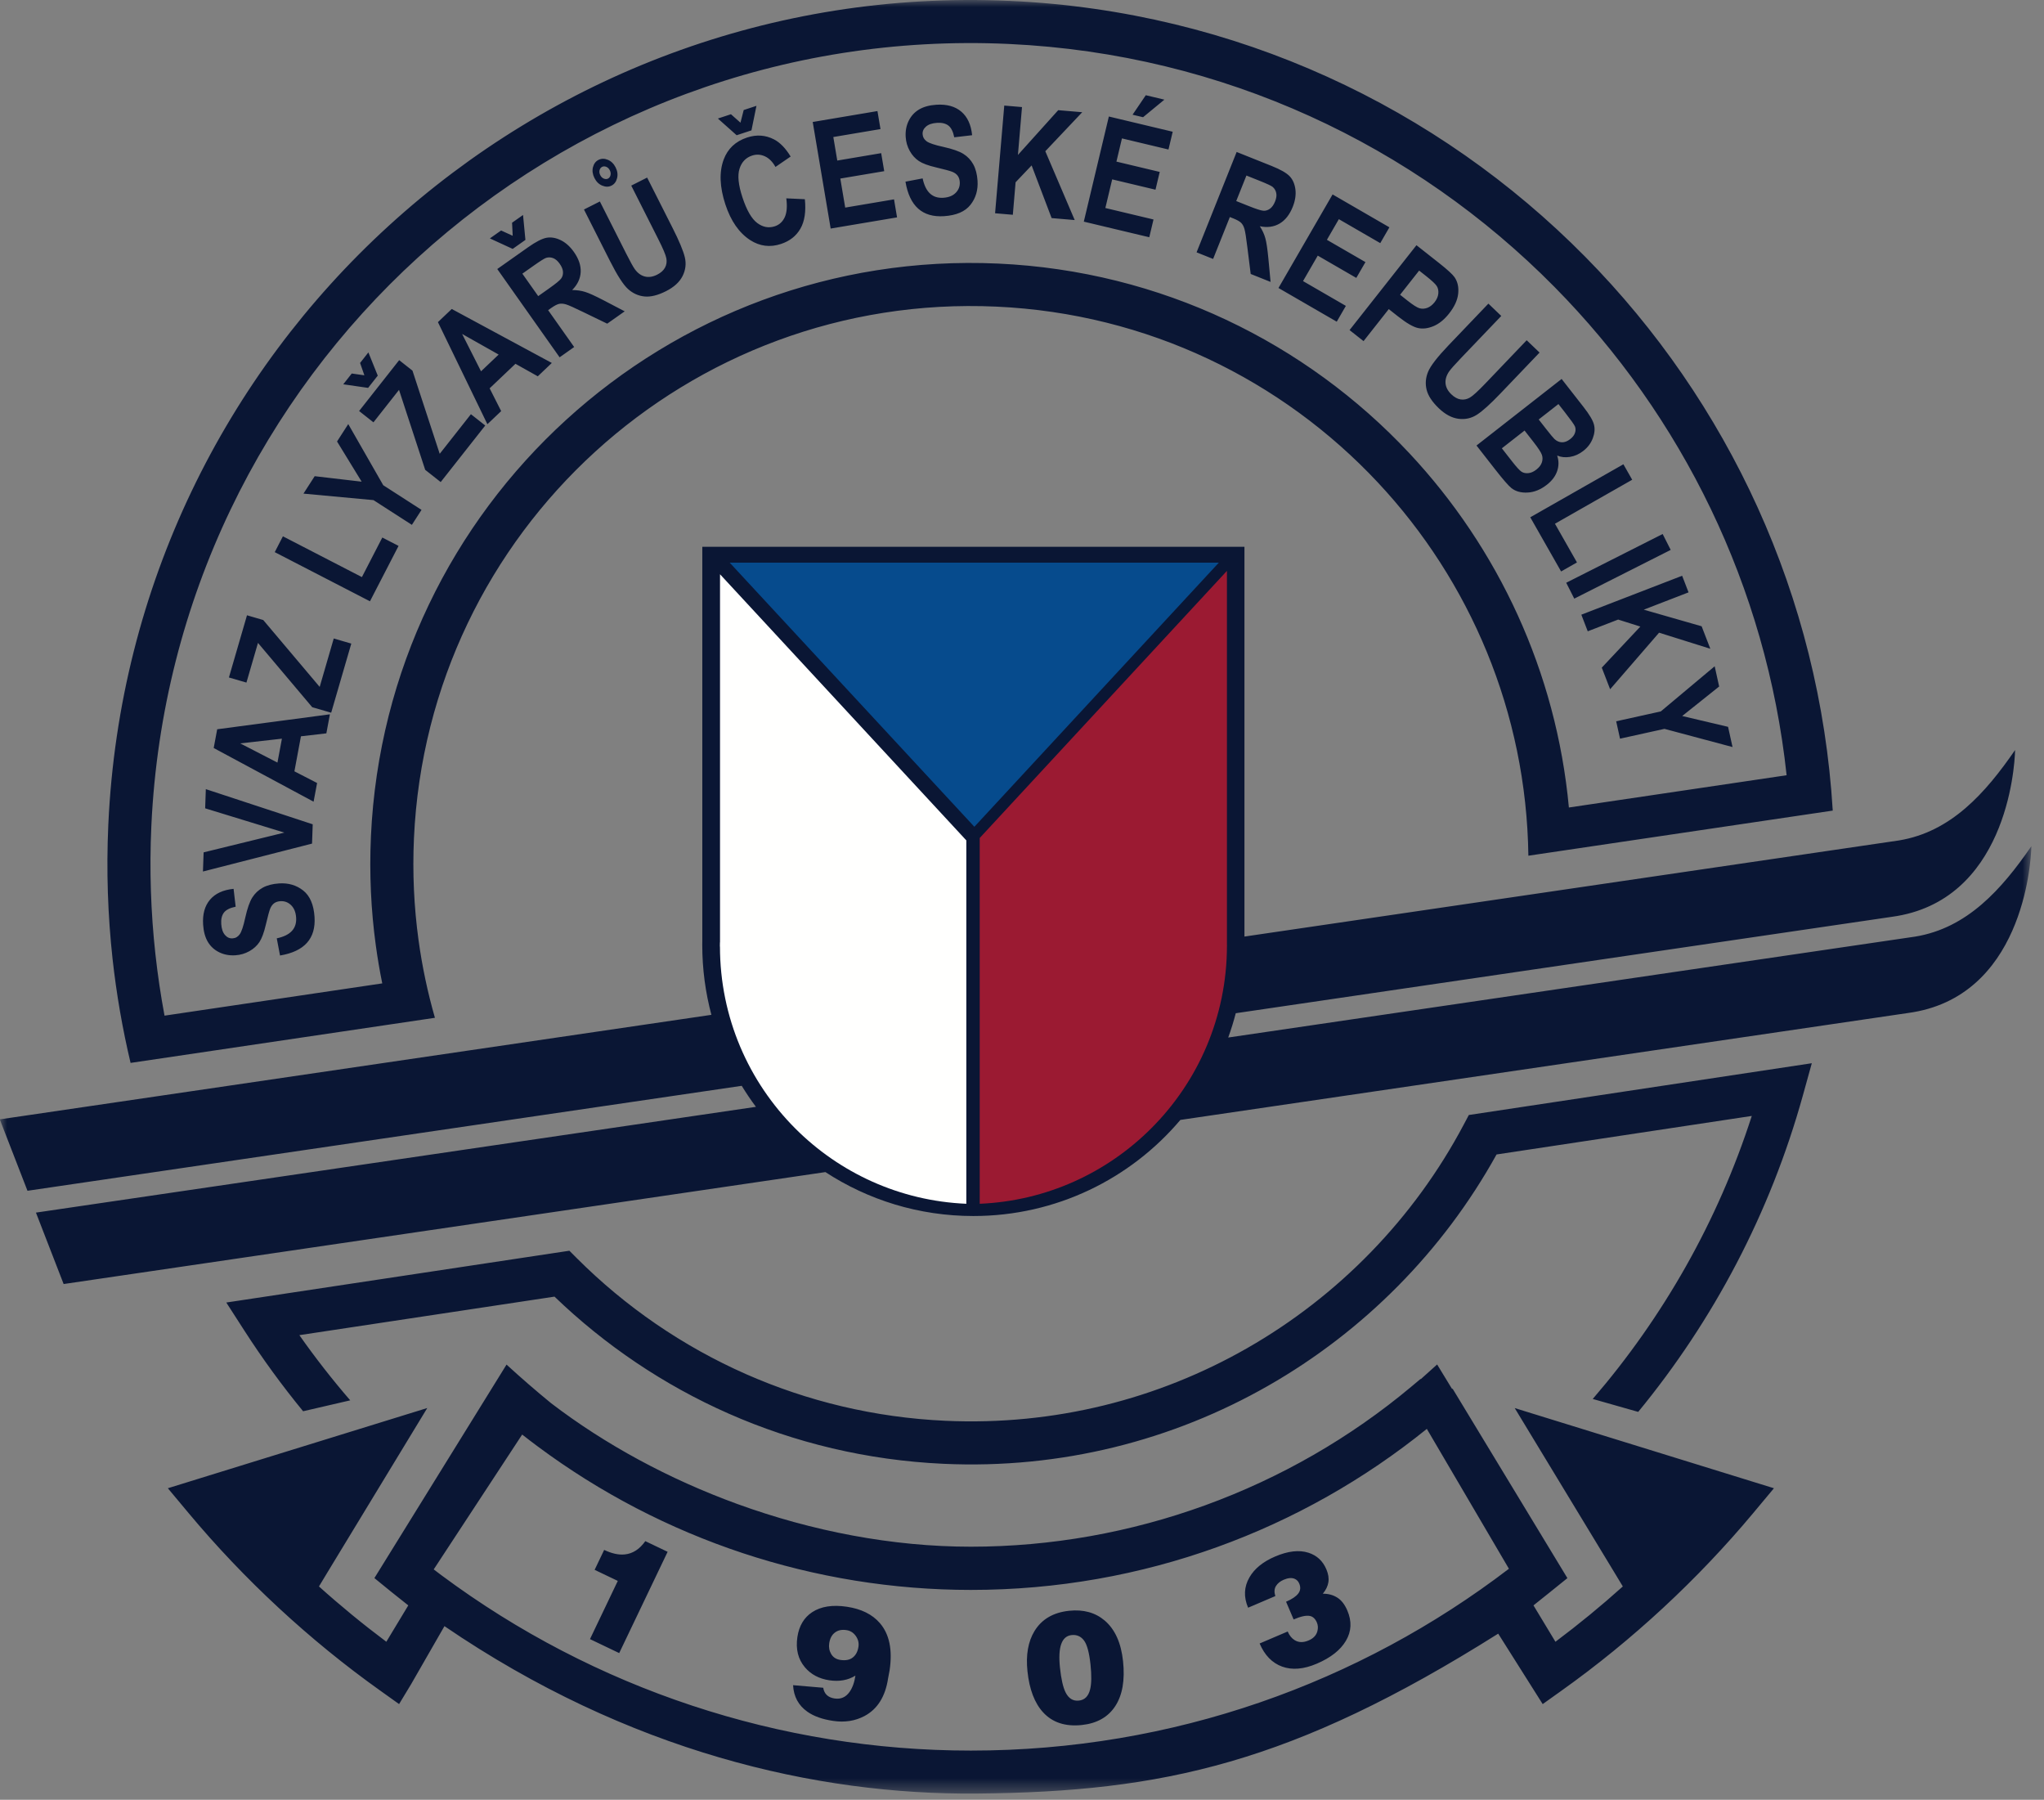 <?xml version="1.0" encoding="UTF-8"?>
<svg xmlns="http://www.w3.org/2000/svg" xmlns:xlink="http://www.w3.org/1999/xlink" width="142px" height="125px" viewBox="0 0 142 125" version="1.1">
  <rect x="0" y="0" width="142" height="125" fill="#808080" stroke="none"/>
  <title>barva_pos</title>
  <defs>
    <polygon id="path-1" points="0 0 141.122 0 141.122 124.557 0 124.557"></polygon>
  </defs>
  <g id="Page-1" stroke="none" stroke-width="1" fill="none" fill-rule="evenodd">
    <g id="barva_pos">
      <g id="Group-3">
        <mask id="mask-2" fill="white">
          <use xlink:href="#path-1"></use>
        </mask>
        <g id="Clip-2"></g>
        <path d="M2.497,84.22 C19.17,81.77 35.843,79.322 52.516,76.874 C52.165,76.405 51.836,75.916 51.529,75.414 L1.909,82.704 L-0.015,77.744 C16.464,75.322 32.943,72.902 49.422,70.484 C49.009,68.933 48.787,67.304 48.787,65.623 C48.787,65.528 48.789,65.432 48.791,65.336 L48.791,37.978 L86.454,37.978 L86.454,65.048 C101.612,62.824 116.769,60.598 131.926,58.371 C135.53,57.779 137.915,55.106 139.991,52.094 C139.965,53.428 139.312,62.602 131.441,63.675 L85.85,70.372 C85.702,70.946 85.526,71.509 85.326,72.06 C101.236,69.724 117.147,67.388 133.057,65.05 C136.662,64.458 139.046,61.785 141.122,58.773 C141.096,60.108 140.444,69.282 132.572,70.354 L82.002,77.783 C78.548,81.865 73.387,84.457 67.621,84.457 C63.828,84.457 60.298,83.335 57.342,81.406 L4.421,89.181 L2.497,84.22 Z M13.81,102.699 L29.683,97.792 L22.786,109.146 L22.159,110.185 C23.654,111.529 25.216,112.81 26.839,114.026 L27.527,112.887 L28.364,111.5 C27.576,110.873 26.784,110.248 26.01,109.604 L35.19,94.776 C36.193,95.695 37.222,96.587 38.276,97.45 C42.033,100.325 46.471,102.73 51.223,104.458 C56.417,106.346 61.986,107.424 67.449,107.424 C73.026,107.424 78.546,106.431 83.734,104.545 C88.925,102.658 93.793,99.874 98.064,96.295 L98.686,95.774 L98.71,95.782 C99.091,95.447 99.467,95.11 99.84,94.768 L100.864,96.447 L100.924,96.465 L108.89,109.607 C108.51,109.923 106.533,111.5 106.533,111.5 L107.371,112.887 L108.059,114.027 C109.682,112.811 111.244,111.529 112.74,110.185 L112.114,109.148 L105.23,97.796 L123.239,103.364 L121.798,105.09 C119.87,107.399 117.777,109.599 115.535,111.677 C113.302,113.746 110.948,115.665 108.488,117.418 L107.173,118.356 L104.083,113.463 C89.793,122.463 80.785,124.454 67.857,124.57 C56.71,124.67 43.653,121.661 30.877,112.942 L28.561,116.972 L27.725,118.355 L26.411,117.417 C23.951,115.664 21.597,113.745 19.364,111.676 C17.122,109.598 15.029,107.398 13.102,105.089 L11.661,103.364 L13.81,102.699 Z M99.125,99.241 C90.466,106.237 79.447,110.426 67.449,110.426 C62.027,110.426 56.676,109.551 51.592,107.868 C46.514,106.186 41.698,103.691 37.342,100.45 C36.982,100.183 36.627,99.91 36.276,99.635 L30.131,109.001 C30.31,109.138 30.49,109.274 30.67,109.409 C35.98,113.359 41.863,116.404 48.077,118.461 C54.286,120.518 60.823,121.585 67.45,121.585 C81.505,121.585 94.46,116.879 104.827,108.956 L99.125,99.242 L99.125,99.241 Z M69.352,18.307 C80.67,18.825 90.73,23.808 97.908,31.476 C104.079,38.07 108.118,46.65 108.993,56.084 L124.119,53.843 C122.714,40.743 116.84,28.889 107.992,19.929 C98.287,10.1 85.003,3.753 70.123,3.055 L70.123,3.057 L70.122,3.057 L70.058,3.052 C54.335,2.332 39.808,8.054 29.032,17.888 C18.272,27.706 11.253,41.622 10.517,57.313 L10.52,57.313 L10.52,57.313 L10.514,57.378 C10.376,60.389 10.476,63.364 10.798,66.281 C10.956,67.72 11.168,69.141 11.43,70.541 L26.556,68.3 C26.381,67.441 26.233,66.573 26.113,65.697 C25.772,63.218 25.651,60.673 25.769,58.084 C26.296,46.57 31.439,36.361 39.327,29.164 C47.212,21.968 57.844,17.781 69.352,18.307 Z M106.179,59.432 C106.046,49.469 102.119,40.344 95.727,33.515 C89.068,26.4 79.731,21.776 69.224,21.296 C58.539,20.806 48.666,24.696 41.342,31.379 C34.02,38.06 29.246,47.533 28.758,58.213 C28.648,60.623 28.76,62.991 29.077,65.298 C29.33,67.141 29.713,68.942 30.215,70.69 L9.071,73.823 C8.51,71.458 8.091,69.05 7.821,66.609 C7.488,63.574 7.382,60.47 7.523,57.313 L7.52,57.313 L7.52,57.313 L7.526,57.248 C8.284,40.698 15.676,26.021 27.016,15.673 C38.34,5.341 53.601,-0.678 70.122,0.061 L70.122,0.057 L70.123,0.057 L70.187,0.063 C85.882,0.781 99.893,7.469 110.125,17.831 C120.054,27.887 126.424,41.41 127.324,56.299 L106.179,59.432 Z M103.968,80.182 C100.248,86.898 94.735,92.457 88.106,96.243 C81.479,100.029 73.734,102.042 65.546,101.667 C60.237,101.424 55.209,100.203 50.63,98.185 C46.112,96.194 42.022,93.425 38.523,90.056 L20.797,92.731 C21.899,94.299 23.079,95.811 24.331,97.259 L21.058,98.017 C19.591,96.23 18.227,94.358 16.973,92.41 L15.721,90.465 L39.555,86.868 L40.09,87.403 C43.444,90.752 47.418,93.495 51.837,95.443 C56.095,97.319 60.759,98.454 65.674,98.679 C73.28,99.027 80.474,97.157 86.629,93.642 C92.984,90.012 98.233,84.626 101.685,78.114 L102.042,77.441 L125.869,73.845 L125.252,76.071 C122.982,84.257 119.03,91.711 113.809,98.061 L110.65,97.163 C115.54,91.489 119.338,84.832 121.699,77.506 L103.968,80.182 Z M41.972,107.647 C42.495,107.897 42.967,108.002 43.388,107.962 C43.952,107.911 44.432,107.602 44.831,107.038 L46.381,107.779 L43.017,114.813 L40.987,113.842 L42.919,109.8 L41.31,109.031 L41.972,107.647 Z M55.096,117.042 L57.191,117.221 C57.259,117.649 57.523,117.898 57.981,117.966 C58.412,118.03 58.757,117.879 59.016,117.515 C59.22,117.231 59.357,116.851 59.428,116.378 C58.911,116.697 58.308,116.805 57.62,116.703 C56.903,116.596 56.336,116.295 55.918,115.8 C55.445,115.239 55.27,114.539 55.395,113.7 C55.511,112.925 55.853,112.349 56.422,111.972 C57.032,111.572 57.835,111.446 58.831,111.594 C59.835,111.744 60.6,112.122 61.125,112.73 C61.788,113.496 62.014,114.59 61.802,116.011 L61.699,116.557 C61.51,117.828 60.961,118.705 60.054,119.187 C59.402,119.53 58.678,119.642 57.881,119.523 C57.128,119.412 56.53,119.198 56.086,118.882 C55.469,118.446 55.139,117.833 55.096,117.042 Z M58.799,113.217 C58.476,113.168 58.209,113.226 57.997,113.391 C57.787,113.553 57.656,113.801 57.607,114.133 C57.566,114.408 57.613,114.659 57.747,114.884 C57.883,115.111 58.094,115.245 58.38,115.288 C58.746,115.342 59.035,115.287 59.246,115.118 C59.458,114.952 59.589,114.702 59.639,114.37 C59.678,114.103 59.617,113.854 59.453,113.624 C59.289,113.392 59.071,113.257 58.799,113.217 Z M74.272,111.875 C75.267,111.77 76.092,111.997 76.749,112.556 C77.462,113.167 77.886,114.108 78.02,115.378 C78.159,116.693 77.978,117.732 77.479,118.496 C76.981,119.26 76.204,119.698 75.152,119.809 C74.013,119.929 73.118,119.637 72.468,118.931 C71.875,118.286 71.512,117.334 71.38,116.079 C71.26,114.945 71.424,114.01 71.871,113.278 C72.375,112.458 73.176,111.991 74.272,111.875 Z M74.45,113.562 C73.757,113.635 73.487,114.387 73.637,115.819 C73.721,116.614 73.851,117.188 74.027,117.542 C74.24,117.966 74.547,118.156 74.952,118.113 C75.355,118.071 75.616,117.81 75.733,117.329 C75.83,116.94 75.839,116.369 75.76,115.617 C75.671,114.779 75.52,114.217 75.303,113.933 C75.087,113.648 74.803,113.525 74.45,113.562 Z M86.708,111.661 C86.39,110.914 86.42,110.211 86.802,109.552 C87.151,108.946 87.745,108.464 88.585,108.106 C89.479,107.724 90.248,107.636 90.896,107.841 C91.479,108.026 91.894,108.408 92.142,108.989 C92.282,109.315 92.329,109.617 92.285,109.891 C92.241,110.167 92.112,110.432 91.898,110.689 C92.275,110.686 92.608,110.774 92.898,110.956 C93.188,111.135 93.423,111.438 93.602,111.858 C93.922,112.608 93.889,113.305 93.504,113.957 C93.12,114.607 92.444,115.138 91.477,115.55 C90.57,115.937 89.769,116.004 89.075,115.753 C88.38,115.501 87.858,114.966 87.508,114.146 L89.458,113.314 C89.575,113.587 89.736,113.787 89.939,113.913 C90.217,114.085 90.54,114.093 90.907,113.937 C91.241,113.795 91.445,113.582 91.52,113.295 C91.578,113.08 91.567,112.879 91.487,112.691 C91.374,112.429 91.211,112.276 90.996,112.234 C90.745,112.182 90.37,112.263 89.87,112.476 L89.345,111.246 C89.751,111.072 90.034,110.882 90.191,110.678 C90.348,110.473 90.37,110.241 90.259,109.981 C90.192,109.821 90.082,109.71 89.929,109.649 C89.729,109.569 89.479,109.592 89.179,109.72 C88.939,109.823 88.76,109.967 88.643,110.156 C88.527,110.343 88.511,110.577 88.599,110.854 L86.708,111.661 Z M19.454,66.364 L19.227,65.171 C20.175,64.972 20.622,64.493 20.573,63.734 C20.548,63.358 20.431,63.069 20.221,62.866 C20.012,62.664 19.762,62.572 19.473,62.591 C19.302,62.602 19.162,62.65 19.046,62.733 C18.933,62.816 18.843,62.938 18.776,63.096 C18.709,63.254 18.605,63.636 18.464,64.237 C18.338,64.776 18.191,65.174 18.021,65.433 C17.849,65.689 17.616,65.901 17.322,66.065 C17.026,66.23 16.704,66.325 16.353,66.348 C15.945,66.375 15.571,66.307 15.233,66.142 C14.894,65.977 14.63,65.737 14.441,65.42 C14.253,65.103 14.143,64.704 14.111,64.223 C14.064,63.499 14.222,62.921 14.588,62.489 C14.953,62.057 15.5,61.806 16.227,61.733 L16.372,62.974 C15.976,63.054 15.704,63.192 15.557,63.383 C15.41,63.576 15.347,63.838 15.37,64.175 C15.391,64.509 15.478,64.763 15.628,64.936 C15.777,65.108 15.954,65.187 16.16,65.173 C16.363,65.16 16.526,65.065 16.653,64.891 C16.78,64.716 16.91,64.327 17.04,63.729 C17.182,63.092 17.344,62.63 17.525,62.34 C17.707,62.049 17.949,61.82 18.253,61.652 C18.559,61.485 18.936,61.387 19.387,61.357 C20.035,61.314 20.596,61.479 21.063,61.849 C21.532,62.22 21.795,62.832 21.851,63.683 C21.951,65.188 21.151,66.08 19.454,66.364 Z M21.678,58.591 L14.099,60.53 L14.146,59.2 L19.754,57.827 L14.253,56.141 L14.299,54.809 L21.725,57.251 L21.678,58.591 Z M22.92,49.611 L22.673,50.934 L20.907,51.139 L20.453,53.571 L22.029,54.383 L21.786,55.681 L14.846,51.952 L15.089,50.65 L22.92,49.611 Z M19.585,51.304 L16.689,51.631 L19.275,52.964 L19.585,51.304 Z M23.008,49.501 L21.691,49.119 L17.922,44.652 L17.12,47.408 L15.903,47.053 L17.159,42.734 L18.288,43.063 L22.209,47.708 L23.186,44.345 L24.405,44.7 L23.008,49.501 Z M25.702,41.762 L19.087,38.348 L19.654,37.249 L25.142,40.081 L26.56,37.333 L27.688,37.915 L25.702,41.762 Z M28.614,36.453 L25.946,34.735 L21.082,34.284 L21.862,33.073 L25.125,33.454 L23.415,30.663 L24.194,29.454 L26.625,33.701 L29.284,35.413 L28.614,36.453 Z M30.616,33.481 L29.539,32.632 L27.72,27.078 L25.944,29.332 L24.947,28.547 L27.731,25.014 L28.655,25.742 L30.548,31.519 L32.715,28.768 L33.711,29.553 L30.616,33.481 Z M23.847,26.691 L24.437,25.942 L25.314,26.066 L25.015,25.209 L25.592,24.476 L26.244,26.089 L25.573,26.94 L23.847,26.691 Z M38.336,25.209 L37.361,26.136 L35.81,25.267 L34.016,26.971 L34.817,28.553 L33.86,29.463 L30.423,22.373 L31.384,21.46 L38.336,25.209 Z M34.642,24.626 L32.104,23.194 L33.418,25.789 L34.642,24.626 Z M38.877,24.817 L34.546,18.685 L36.683,17.176 C37.23,16.79 37.659,16.57 37.972,16.514 C38.283,16.458 38.61,16.514 38.952,16.679 C39.295,16.846 39.6,17.118 39.867,17.496 C40.206,17.975 40.364,18.444 40.341,18.899 C40.318,19.354 40.121,19.768 39.75,20.143 C40.078,20.146 40.38,20.189 40.652,20.275 C40.926,20.36 41.355,20.555 41.94,20.86 L43.399,21.623 L42.184,22.48 L40.506,21.668 C39.901,21.372 39.508,21.197 39.327,21.142 C39.146,21.088 38.986,21.075 38.848,21.104 C38.709,21.132 38.523,21.229 38.289,21.394 L38.079,21.542 L39.888,24.102 L38.877,24.817 Z M37.39,20.566 L38.143,20.034 C38.604,19.708 38.883,19.481 38.979,19.351 C39.077,19.223 39.12,19.07 39.112,18.891 C39.104,18.713 39.027,18.522 38.882,18.318 C38.744,18.122 38.595,17.993 38.433,17.93 C38.27,17.866 38.107,17.86 37.941,17.909 C37.826,17.946 37.539,18.124 37.084,18.446 L36.289,19.007 L37.39,20.566 Z M34.032,16.558 L34.812,16.008 L35.618,16.376 L35.574,15.469 L36.336,14.931 L36.502,16.662 L35.617,17.287 L34.032,16.558 Z M40.569,14.551 L41.674,13.993 L43.505,17.618 C43.789,18.181 43.989,18.54 44.103,18.698 C44.301,18.968 44.533,19.137 44.8,19.205 C45.067,19.272 45.353,19.229 45.657,19.075 C45.914,18.946 46.094,18.782 46.201,18.585 C46.305,18.389 46.336,18.177 46.293,17.944 C46.251,17.71 46.061,17.26 45.724,16.594 L43.854,12.891 L44.958,12.334 L46.736,15.852 C47.19,16.75 47.469,17.424 47.577,17.872 C47.683,18.322 47.629,18.756 47.418,19.175 C47.206,19.593 46.825,19.942 46.273,20.221 C45.699,20.511 45.199,20.634 44.773,20.591 C44.347,20.548 43.967,20.377 43.634,20.078 C43.3,19.777 42.881,19.125 42.375,18.124 L40.569,14.551 Z M42.768,11.625 C42.897,11.881 42.931,12.13 42.869,12.375 C42.808,12.619 42.68,12.792 42.485,12.89 C42.29,12.989 42.075,12.99 41.843,12.894 C41.608,12.799 41.428,12.623 41.299,12.368 C41.168,12.109 41.133,11.858 41.193,11.616 C41.255,11.374 41.384,11.203 41.581,11.103 C41.777,11.005 41.991,11.002 42.223,11.097 C42.455,11.19 42.637,11.366 42.768,11.625 Z M42.366,11.829 C42.306,11.71 42.223,11.629 42.118,11.586 C42.012,11.544 41.915,11.545 41.828,11.59 C41.74,11.634 41.681,11.711 41.653,11.821 C41.624,11.931 41.641,12.046 41.701,12.165 C41.759,12.28 41.841,12.36 41.947,12.404 C42.054,12.448 42.151,12.448 42.239,12.404 C42.327,12.36 42.385,12.281 42.412,12.169 C42.44,12.057 42.424,11.944 42.366,11.829 Z M54.625,13.776 L55.915,13.836 C56.002,14.696 55.897,15.378 55.604,15.885 C55.311,16.392 54.863,16.744 54.257,16.944 C53.495,17.195 52.781,17.105 52.115,16.675 C51.348,16.177 50.773,15.352 50.394,14.202 C49.995,12.987 49.955,11.946 50.276,11.078 C50.558,10.325 51.1,9.815 51.903,9.551 C52.558,9.335 53.18,9.378 53.769,9.68 C54.188,9.896 54.575,10.293 54.927,10.872 L53.874,11.594 C53.672,11.234 53.426,10.988 53.136,10.856 C52.845,10.723 52.549,10.706 52.247,10.806 C51.815,10.949 51.525,11.252 51.377,11.717 C51.226,12.182 51.295,12.846 51.579,13.709 C51.874,14.605 52.217,15.198 52.607,15.489 C52.997,15.78 53.403,15.856 53.829,15.716 C54.139,15.614 54.368,15.404 54.516,15.089 C54.662,14.772 54.7,14.334 54.625,13.776 Z M49.873,8.233 L50.78,7.934 L51.442,8.521 L51.666,7.642 L52.552,7.35 L52.205,9.054 L51.176,9.393 L49.873,8.233 Z M57.708,15.874 L56.461,8.472 L60.958,7.714 L61.169,8.965 L57.892,9.517 L58.167,11.151 L61.217,10.637 L61.428,11.888 L58.378,12.402 L58.718,14.418 L62.109,13.846 L62.32,15.098 L57.708,15.874 Z M62.904,12.617 L64.097,12.391 C64.296,13.338 64.775,13.786 65.534,13.736 C65.911,13.711 66.199,13.594 66.402,13.385 C66.604,13.175 66.696,12.926 66.677,12.636 C66.665,12.465 66.618,12.325 66.535,12.209 C66.452,12.096 66.331,12.006 66.172,11.939 C66.014,11.873 65.632,11.768 65.031,11.627 C64.492,11.502 64.093,11.355 63.835,11.184 C63.579,11.012 63.367,10.779 63.203,10.485 C63.037,10.189 62.943,9.866 62.92,9.516 C62.893,9.108 62.961,8.734 63.126,8.396 C63.291,8.057 63.531,7.793 63.848,7.604 C64.165,7.417 64.564,7.306 65.045,7.275 C65.769,7.227 66.347,7.385 66.779,7.751 C67.211,8.116 67.462,8.663 67.535,9.391 L66.294,9.535 C66.214,9.139 66.077,8.867 65.885,8.72 C65.693,8.574 65.43,8.51 65.093,8.533 C64.758,8.554 64.505,8.641 64.332,8.791 C64.16,8.941 64.081,9.117 64.095,9.323 C64.108,9.526 64.203,9.689 64.377,9.816 C64.552,9.943 64.94,10.073 65.539,10.203 C66.176,10.345 66.638,10.507 66.928,10.688 C67.219,10.87 67.449,11.113 67.616,11.417 C67.783,11.723 67.881,12.1 67.911,12.55 C67.954,13.198 67.789,13.759 67.419,14.226 C67.047,14.696 66.436,14.958 65.585,15.014 C64.081,15.114 63.187,14.314 62.904,12.617 Z M69.13,14.812 L69.768,7.332 L71,7.437 L70.717,10.761 L73.516,7.652 L75.184,7.794 L72.62,10.504 L74.662,15.284 L73.058,15.147 L71.668,11.489 L70.555,12.66 L70.363,14.917 L69.13,14.812 Z M75.294,15.394 L77.034,8.092 L81.47,9.15 L81.176,10.384 L77.944,9.613 L77.56,11.224 L80.568,11.941 L80.274,13.175 L77.265,12.458 L76.791,14.447 L80.136,15.244 L79.842,16.478 L75.294,15.394 Z M78.681,7.968 L79.6,6.613 L80.892,6.921 L79.411,8.141 L78.681,7.968 Z M83.128,17.526 L85.912,10.555 L88.342,11.526 C88.963,11.774 89.381,12.014 89.599,12.246 C89.816,12.477 89.946,12.782 89.995,13.159 C90.041,13.536 89.98,13.941 89.808,14.371 C89.59,14.916 89.283,15.303 88.889,15.532 C88.495,15.76 88.039,15.821 87.524,15.714 C87.7,15.99 87.828,16.267 87.904,16.542 C87.982,16.818 88.051,17.284 88.115,17.941 L88.269,19.58 L86.888,19.028 L86.656,17.178 C86.576,16.51 86.508,16.084 86.454,15.903 C86.403,15.722 86.326,15.58 86.226,15.48 C86.127,15.379 85.945,15.276 85.678,15.169 L85.44,15.074 L84.277,17.985 L83.128,17.526 Z M85.883,13.964 L86.741,14.306 C87.264,14.516 87.606,14.626 87.768,14.636 C87.929,14.648 88.081,14.601 88.226,14.497 C88.37,14.393 88.49,14.224 88.582,13.992 C88.67,13.77 88.699,13.574 88.662,13.404 C88.627,13.233 88.544,13.093 88.412,12.98 C88.319,12.903 88.013,12.76 87.495,12.553 L86.591,12.192 L85.883,13.964 Z M88.818,20.002 L92.577,13.504 L96.524,15.788 L95.889,16.886 L93.012,15.222 L92.182,16.656 L94.86,18.204 L94.224,19.302 L91.547,17.754 L90.524,19.523 L93.5,21.245 L92.865,22.343 L88.818,20.002 Z M93.756,22.926 L98.404,17.031 L99.972,18.267 C100.556,18.728 100.917,19.059 101.052,19.257 C101.268,19.574 101.35,19.954 101.302,20.399 C101.255,20.843 101.046,21.301 100.675,21.77 C100.339,22.196 99.976,22.49 99.589,22.651 C99.201,22.813 98.84,22.856 98.507,22.782 C98.173,22.708 97.711,22.439 97.12,21.974 L96.48,21.469 L94.728,23.692 L93.756,22.926 Z M98.59,18.793 L97.266,20.472 L97.807,20.9 C98.17,21.185 98.439,21.355 98.609,21.407 C98.78,21.459 98.959,21.452 99.148,21.385 C99.337,21.316 99.507,21.185 99.661,20.992 C99.815,20.796 99.903,20.596 99.922,20.393 C99.942,20.191 99.907,20.016 99.816,19.871 C99.725,19.726 99.476,19.491 99.066,19.168 L98.59,18.793 Z M103.401,21.088 L104.296,21.944 L101.489,24.879 C101.053,25.335 100.781,25.642 100.671,25.803 C100.482,26.079 100.4,26.354 100.424,26.629 C100.451,26.903 100.586,27.158 100.833,27.393 C101.041,27.593 101.255,27.708 101.475,27.743 C101.695,27.776 101.907,27.734 102.112,27.616 C102.318,27.499 102.678,27.169 103.194,26.63 L106.061,23.632 L106.956,24.487 L104.231,27.336 C103.536,28.063 102.995,28.552 102.606,28.802 C102.218,29.052 101.792,29.146 101.327,29.087 C100.862,29.027 100.405,28.784 99.957,28.356 C99.493,27.911 99.21,27.482 99.108,27.065 C99.007,26.65 99.041,26.235 99.212,25.821 C99.385,25.405 99.86,24.793 100.634,23.982 L103.401,21.088 Z M108.488,26.32 L110.009,28.265 C110.423,28.795 110.667,29.206 110.738,29.498 C110.811,29.79 110.782,30.105 110.652,30.444 C110.523,30.785 110.304,31.075 109.995,31.317 C109.711,31.54 109.403,31.678 109.075,31.732 C108.745,31.786 108.448,31.755 108.18,31.64 C108.301,32.004 108.3,32.364 108.178,32.719 C108.057,33.074 107.82,33.389 107.465,33.667 C107.034,34.004 106.59,34.185 106.131,34.209 C105.673,34.234 105.298,34.132 105.007,33.905 C104.805,33.746 104.424,33.31 103.865,32.594 L102.575,30.943 L108.488,26.32 Z M108.267,28.063 L106.896,29.135 L107.404,29.784 C107.709,30.174 107.904,30.41 107.99,30.491 C108.147,30.638 108.321,30.714 108.509,30.719 C108.698,30.725 108.89,30.65 109.087,30.496 C109.263,30.359 109.375,30.209 109.423,30.047 C109.473,29.884 109.467,29.738 109.409,29.606 C109.35,29.477 109.118,29.151 108.712,28.631 L108.267,28.063 Z M105.914,29.903 L104.336,31.137 L105.048,32.048 C105.36,32.447 105.582,32.687 105.712,32.769 C105.842,32.848 105.998,32.88 106.18,32.861 C106.362,32.844 106.548,32.761 106.735,32.614 C106.929,32.463 107.055,32.298 107.116,32.117 C107.175,31.937 107.177,31.761 107.117,31.588 C107.057,31.415 106.864,31.119 106.535,30.698 L105.914,29.903 Z M106.31,35.927 L112.78,32.245 L113.391,33.32 L108.025,36.375 L109.554,39.063 L108.452,39.69 L106.31,35.927 Z M108.808,40.474 L115.508,37.089 L116.066,38.193 L109.367,41.578 L108.808,40.474 Z M109.858,42.692 L116.861,39.988 L117.306,41.142 L114.194,42.344 L118.215,43.497 L118.819,45.059 L115.259,43.942 L111.858,47.871 L111.278,46.37 L113.957,43.518 L112.416,43.031 L110.303,43.846 L109.858,42.692 Z M112.279,50.096 L115.378,49.411 L119.122,46.275 L119.432,47.681 L116.865,49.73 L120.051,50.481 L120.362,51.885 L115.633,50.622 L112.546,51.304 L112.279,50.096 L112.279,50.096 Z" id="Fill-1" fill="#0A1634" mask="url(#mask-2)"></path>
      </g>
      <path d="M85.238,39.649 L68.062,58.202 L68.062,83.607 C72.712,83.41 76.903,81.445 79.98,78.366 C83.229,75.118 85.238,70.629 85.238,65.672 L85.245,65.672 L85.245,65.667 L85.238,65.648 L85.238,39.649" id="Fill-4" fill="#9B1A32"></path>
      <polyline id="Fill-5" fill="#064B8D" points="50.694 39.08 67.691 57.423 84.673 39.08 50.694 39.08"></polyline>
      <path d="M67.132,83.607 L67.132,58.368 L50.021,39.885 L50.021,65.438 L50.015,65.462 L50.014,65.544 L50.011,65.735 L50.017,65.735 C50.017,70.675 52.02,75.148 55.257,78.385 C58.323,81.452 62.5,83.41 67.132,83.607" id="Fill-6" fill="#FFFFFE"></path>
    </g>
  </g>
</svg>
